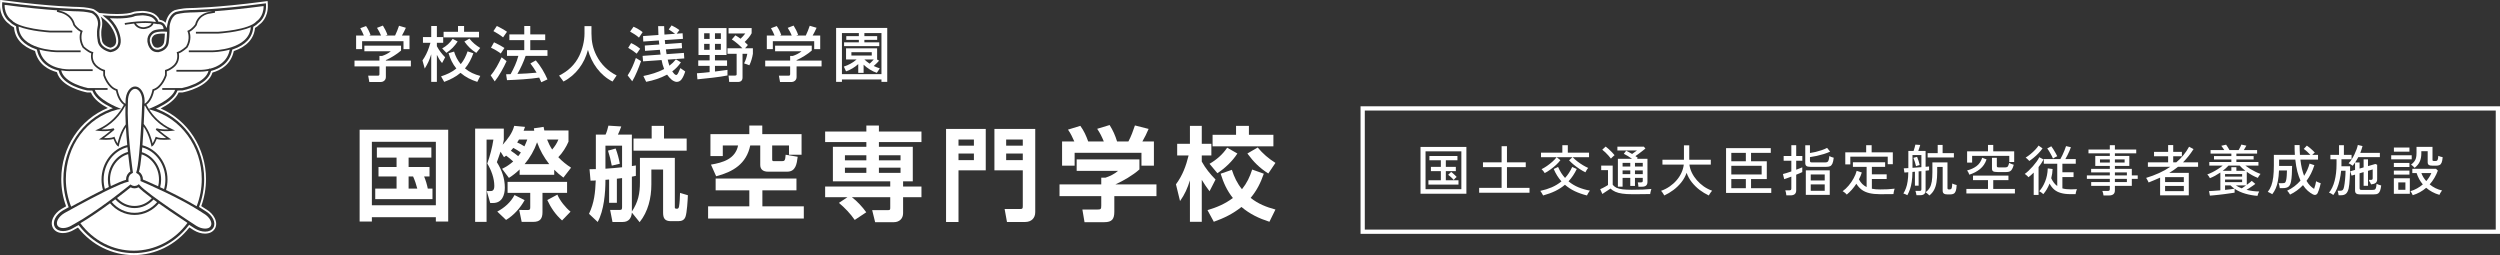<svg width="588" height="60" viewBox="0 0 588 60" fill="none" xmlns="http://www.w3.org/2000/svg">
<rect x="0" y="0" width="588" height="60" fill="#333333" stroke="none"/>
<rect x="320.5" y="25.5" width="267" height="29" stroke="white"/>
<path d="M334.105 45.572V34.561H344.895V45.572H334.105ZM335.288 44.493H343.712V35.588H335.288V44.493ZM335.964 43.414V42.4H338.889V40.255H336.549V39.254H338.889V37.694H336.198V36.693H342.789V37.694H340.059V39.254H342.412V40.255H340.059V42.4H343.036V43.414H335.964ZM341.918 42.322C341.84 42.218 341.719 42.088 341.554 41.932C341.389 41.767 341.22 41.611 341.047 41.464C340.874 41.308 340.726 41.191 340.605 41.113L341.32 40.437C341.433 40.515 341.576 40.632 341.749 40.788C341.922 40.944 342.091 41.1 342.256 41.256C342.421 41.403 342.538 41.525 342.607 41.62C342.52 41.681 342.399 41.789 342.243 41.945C342.096 42.101 341.987 42.227 341.918 42.322ZM347.898 45.325V44.194H353.176V39.306H348.795V38.175H353.176V34.379H354.437V38.175H358.857V39.306H354.437V44.194H359.741V45.325H347.898ZM363.316 40.71C363.255 40.589 363.147 40.428 362.991 40.229C362.835 40.03 362.696 39.882 362.575 39.787C362.974 39.596 363.398 39.345 363.849 39.033C364.3 38.721 364.729 38.383 365.136 38.019C365.543 37.655 365.873 37.304 366.124 36.966H362.445V35.9H367.463V34.158H368.75V35.9H373.742V36.966H369.894C370.197 37.295 370.561 37.625 370.986 37.954C371.411 38.283 371.848 38.582 372.299 38.851C372.75 39.12 373.166 39.336 373.547 39.501C373.486 39.562 373.408 39.657 373.313 39.787C373.226 39.917 373.144 40.051 373.066 40.19C372.988 40.329 372.932 40.441 372.897 40.528C372.455 40.32 371.991 40.056 371.506 39.735C371.021 39.414 370.561 39.076 370.128 38.721C369.695 38.357 369.335 38.019 369.049 37.707L369.855 36.966H366.124L367.008 37.668C366.757 38.015 366.423 38.383 366.007 38.773C365.591 39.154 365.145 39.518 364.668 39.865C364.2 40.212 363.749 40.493 363.316 40.71ZM362.939 45.975C362.904 45.897 362.844 45.784 362.757 45.637C362.679 45.498 362.592 45.355 362.497 45.208C362.41 45.069 362.337 44.965 362.276 44.896C363.247 44.688 364.148 44.406 364.98 44.051C365.812 43.687 366.57 43.223 367.255 42.66C366.518 41.845 365.912 40.875 365.435 39.748L366.462 39.267C366.687 39.778 366.934 40.251 367.203 40.684C367.48 41.109 367.779 41.499 368.1 41.854C368.429 41.499 368.733 41.109 369.01 40.684C369.296 40.251 369.552 39.778 369.777 39.267L370.856 39.748C370.319 40.866 369.673 41.832 368.919 42.647C369.638 43.245 370.423 43.717 371.272 44.064C372.121 44.411 373.014 44.666 373.95 44.831C373.881 44.909 373.798 45.022 373.703 45.169C373.608 45.325 373.517 45.477 373.43 45.624C373.352 45.771 373.296 45.888 373.261 45.975C372.221 45.715 371.268 45.381 370.401 44.974C369.543 44.567 368.767 44.06 368.074 43.453C367.415 44.016 366.661 44.506 365.812 44.922C364.971 45.329 364.014 45.68 362.939 45.975ZM385.351 43.921C385.334 43.774 385.316 43.596 385.299 43.388C385.282 43.171 385.251 43.007 385.208 42.894H385.962C386.135 42.894 386.248 42.864 386.3 42.803C386.352 42.742 386.378 42.63 386.378 42.465V41.841H384.545V43.726H383.44V41.841H381.633V43.908H380.528V37.343H383.843C383.548 37.126 383.228 36.914 382.881 36.706C382.543 36.498 382.222 36.32 381.919 36.173L382.478 35.445C382.677 35.54 382.898 35.657 383.141 35.796C383.384 35.926 383.626 36.065 383.869 36.212C384.06 36.073 384.263 35.926 384.48 35.77C384.697 35.614 384.874 35.488 385.013 35.393H380.411V34.496H386.638L387.002 34.938C386.803 35.103 386.569 35.289 386.3 35.497C386.031 35.705 385.754 35.917 385.468 36.134C385.182 36.342 384.909 36.537 384.649 36.719C384.753 36.788 384.853 36.858 384.948 36.927C385.043 36.996 385.13 37.061 385.208 37.122L385.026 37.343H387.483V42.777C387.483 43.176 387.375 43.466 387.158 43.648C386.941 43.83 386.603 43.921 386.144 43.921H385.351ZM383.817 45.676C382.924 45.676 382.162 45.628 381.529 45.533C380.905 45.446 380.372 45.303 379.93 45.104C379.488 44.913 379.107 44.662 378.786 44.35C378.63 44.463 378.431 44.597 378.188 44.753C377.954 44.909 377.716 45.065 377.473 45.221C377.239 45.377 377.04 45.511 376.875 45.624L376.368 44.493C376.515 44.432 376.706 44.346 376.94 44.233C377.174 44.112 377.408 43.986 377.642 43.856C377.876 43.726 378.062 43.613 378.201 43.518V40.008H376.602V38.955H379.306V43.427C379.523 43.73 379.813 43.973 380.177 44.155C380.55 44.328 381.031 44.454 381.62 44.532C382.218 44.601 382.95 44.636 383.817 44.636C384.866 44.636 385.763 44.619 386.508 44.584C387.262 44.549 387.895 44.502 388.406 44.441C388.38 44.502 388.345 44.614 388.302 44.779C388.259 44.935 388.22 45.095 388.185 45.26C388.15 45.425 388.129 45.555 388.12 45.65C387.903 45.65 387.622 45.65 387.275 45.65C386.937 45.659 386.569 45.663 386.17 45.663C385.771 45.672 385.368 45.676 384.961 45.676C384.554 45.676 384.172 45.676 383.817 45.676ZM378.89 37.304C378.743 37.087 378.548 36.849 378.305 36.589C378.071 36.32 377.824 36.065 377.564 35.822C377.304 35.571 377.066 35.367 376.849 35.211L377.655 34.47C377.863 34.617 378.101 34.817 378.37 35.068C378.639 35.311 378.899 35.562 379.15 35.822C379.401 36.082 379.601 36.307 379.748 36.498C379.696 36.541 379.609 36.615 379.488 36.719C379.367 36.823 379.25 36.931 379.137 37.044C379.024 37.157 378.942 37.243 378.89 37.304ZM384.545 40.957H386.378V40.073H384.545V40.957ZM381.633 40.957H383.44V40.073H381.633V40.957ZM384.545 39.176H386.378V38.305H384.545V39.176ZM381.633 39.176H383.44V38.305H381.633V39.176ZM391.435 45.975C391.392 45.88 391.322 45.758 391.227 45.611C391.14 45.464 391.045 45.321 390.941 45.182C390.837 45.043 390.75 44.944 390.681 44.883C391.4 44.632 392.068 44.294 392.683 43.869C393.307 43.444 393.853 42.959 394.321 42.413C394.798 41.867 395.179 41.282 395.465 40.658C395.76 40.025 395.946 39.38 396.024 38.721H391.006V37.564H396.063V34.184H397.311V37.564H402.381V38.721H397.35C397.428 39.362 397.619 39.995 397.922 40.619C398.225 41.243 398.615 41.828 399.092 42.374C399.569 42.92 400.11 43.41 400.717 43.843C401.332 44.268 401.991 44.606 402.693 44.857C402.624 44.935 402.533 45.043 402.42 45.182C402.316 45.329 402.216 45.472 402.121 45.611C402.026 45.758 401.956 45.88 401.913 45.975C401.159 45.62 400.435 45.182 399.742 44.662C399.057 44.133 398.446 43.531 397.909 42.855C397.38 42.179 396.973 41.442 396.687 40.645C396.401 41.46 395.989 42.205 395.452 42.881C394.915 43.557 394.299 44.155 393.606 44.675C392.913 45.195 392.189 45.628 391.435 45.975ZM405.969 45.377V34.847H416.486V35.952H411.845V37.928H415.55V42.114H411.845V44.272H416.603V45.377H405.969ZM407.204 41.035H414.341V38.994H407.204V41.035ZM407.204 44.272H410.623V42.114H407.204V44.272ZM407.204 37.928H410.623V35.952H407.204V37.928ZM424.728 45.832V40.06H430.357V45.832H424.728ZM420.152 45.949C420.143 45.793 420.113 45.589 420.061 45.338C420.009 45.087 419.957 44.896 419.905 44.766H420.828C421.001 44.766 421.127 44.736 421.205 44.675C421.283 44.614 421.322 44.502 421.322 44.337V41.542C420.949 41.681 420.607 41.806 420.295 41.919C419.983 42.032 419.766 42.105 419.645 42.14L419.346 40.931C419.563 40.879 419.844 40.801 420.191 40.697C420.546 40.584 420.923 40.459 421.322 40.32V37.798H419.515V36.693H421.322V34.158H422.466V36.693H423.909V37.798H422.466V39.917C422.778 39.796 423.06 39.687 423.311 39.592C423.562 39.497 423.757 39.419 423.896 39.358V40.476C423.775 40.537 423.584 40.623 423.324 40.736C423.073 40.849 422.787 40.966 422.466 41.087V44.779C422.466 45.559 422.015 45.949 421.114 45.949H420.152ZM425.807 39.241C425.356 39.241 425.04 39.172 424.858 39.033C424.685 38.886 424.598 38.647 424.598 38.318V34.171H425.703V35.991C426.119 35.93 426.565 35.844 427.042 35.731C427.527 35.61 428.004 35.471 428.472 35.315C428.949 35.15 429.369 34.973 429.733 34.782L430.448 35.666C430.015 35.865 429.521 36.052 428.966 36.225C428.42 36.39 427.861 36.537 427.289 36.667C426.726 36.788 426.197 36.884 425.703 36.953V37.837C425.703 37.958 425.733 38.049 425.794 38.11C425.855 38.171 425.98 38.201 426.171 38.201H429.252C429.486 38.201 429.668 38.166 429.798 38.097C429.928 38.019 430.028 37.872 430.097 37.655C430.166 37.438 430.218 37.122 430.253 36.706C430.374 36.775 430.539 36.849 430.747 36.927C430.964 36.996 431.146 37.053 431.293 37.096C431.224 37.711 431.12 38.175 430.981 38.487C430.842 38.79 430.656 38.994 430.422 39.098C430.188 39.193 429.889 39.241 429.525 39.241H425.807ZM425.885 44.87H429.174V43.375H425.885V44.87ZM425.885 42.452H429.174V41.035H425.885V42.452ZM434.361 45.767C434.3 45.689 434.209 45.594 434.088 45.481C433.967 45.377 433.841 45.273 433.711 45.169C433.59 45.074 433.481 45.009 433.386 44.974C433.88 44.619 434.348 44.181 434.79 43.661C435.241 43.132 435.631 42.565 435.96 41.958C436.298 41.351 436.541 40.758 436.688 40.177L437.897 40.567C437.819 40.836 437.724 41.104 437.611 41.373C437.498 41.642 437.368 41.91 437.221 42.179C437.446 42.604 437.706 42.968 438.001 43.271C438.304 43.566 438.647 43.808 439.028 43.999V39.241H435.804V38.162H443.383V39.241H440.263V41.009H443.747V42.101H440.263V44.389C440.549 44.45 440.852 44.493 441.173 44.519C441.502 44.545 441.845 44.558 442.2 44.558C442.755 44.558 443.344 44.545 443.968 44.519C444.592 44.484 445.142 44.437 445.619 44.376C445.593 44.437 445.558 44.554 445.515 44.727C445.472 44.892 445.433 45.061 445.398 45.234C445.372 45.416 445.355 45.555 445.346 45.65C444.904 45.659 444.397 45.663 443.825 45.663C443.253 45.672 442.711 45.676 442.2 45.676C441.195 45.676 440.341 45.589 439.639 45.416C438.937 45.243 438.343 44.974 437.858 44.61C437.381 44.246 436.965 43.782 436.61 43.219C435.96 44.216 435.21 45.065 434.361 45.767ZM434.01 38.669V35.835H438.924V34.145H440.211V35.835H445.19V38.617H443.994V36.849H435.193V38.669H434.01ZM448.609 45.91C448.522 45.858 448.375 45.784 448.167 45.689C447.959 45.602 447.794 45.542 447.673 45.507C447.916 45.117 448.119 44.697 448.284 44.246C448.457 43.787 448.587 43.254 448.674 42.647C448.769 42.04 448.821 41.33 448.83 40.515C448.657 40.524 448.492 40.537 448.336 40.554C448.18 40.563 448.041 40.571 447.92 40.58L447.764 39.592C447.885 39.583 448.037 39.575 448.219 39.566C448.41 39.557 448.618 39.549 448.843 39.54V35.497H450.078C450.156 35.28 450.234 35.029 450.312 34.743C450.39 34.448 450.451 34.206 450.494 34.015L451.638 34.093C451.586 34.266 451.517 34.492 451.43 34.769C451.343 35.038 451.261 35.28 451.183 35.497H452.899V39.228C453.072 39.211 453.228 39.198 453.367 39.189C453.506 39.172 453.623 39.159 453.718 39.15V40.047C453.623 40.064 453.506 40.082 453.367 40.099C453.228 40.116 453.072 40.134 452.899 40.151V44.779C452.899 45.533 452.479 45.91 451.638 45.91H450.754C450.737 45.771 450.702 45.594 450.65 45.377C450.598 45.169 450.55 45.009 450.507 44.896H451.456C451.629 44.896 451.746 44.87 451.807 44.818C451.876 44.757 451.911 44.649 451.911 44.493V40.255C451.807 40.264 451.699 40.272 451.586 40.281C451.482 40.29 451.374 40.298 451.261 40.307V43.674H450.39V40.385L449.805 40.437C449.796 41.347 449.74 42.131 449.636 42.79C449.541 43.44 449.406 44.012 449.233 44.506C449.06 45 448.852 45.468 448.609 45.91ZM453.783 45.975C453.722 45.906 453.636 45.819 453.523 45.715C453.41 45.62 453.298 45.524 453.185 45.429C453.072 45.334 452.977 45.269 452.899 45.234C453.306 44.922 453.627 44.571 453.861 44.181C454.095 43.782 454.26 43.288 454.355 42.699C454.45 42.11 454.498 41.373 454.498 40.489V38.201H458.047V44.272C458.047 44.463 458.173 44.558 458.424 44.558C458.632 44.558 458.784 44.528 458.879 44.467C458.974 44.406 459.039 44.281 459.074 44.09C459.117 43.891 459.148 43.583 459.165 43.167C459.286 43.228 459.451 43.293 459.659 43.362C459.876 43.431 460.058 43.483 460.205 43.518C460.179 44.133 460.11 44.601 459.997 44.922C459.884 45.234 459.72 45.446 459.503 45.559C459.295 45.672 459.018 45.728 458.671 45.728H458.047C457.657 45.728 457.371 45.659 457.189 45.52C457.007 45.39 456.916 45.165 456.916 44.844V39.267H455.629V40.489C455.629 41.399 455.573 42.196 455.46 42.881C455.356 43.557 455.17 44.146 454.901 44.649C454.641 45.152 454.268 45.594 453.783 45.975ZM453.38 37.031V36.017H455.746V34.093H456.903V36.017H459.555V37.031H453.38ZM449.818 39.475C450.156 39.449 450.503 39.423 450.858 39.397C451.222 39.371 451.573 39.345 451.911 39.319V36.472H449.818V39.475ZM450.65 39.085C450.581 38.782 450.49 38.448 450.377 38.084C450.264 37.711 450.147 37.391 450.026 37.122L450.897 36.888C451.018 37.174 451.135 37.49 451.248 37.837C451.361 38.184 451.452 38.509 451.521 38.812C451.46 38.821 451.369 38.847 451.248 38.89C451.127 38.925 451.01 38.959 450.897 38.994C450.784 39.029 450.702 39.059 450.65 39.085ZM462.493 45.507V44.441H467.576V42.361H464.053V41.295H472.386V42.361H468.811V44.441H473.907V45.507H462.493ZM462.662 38.24V35.588H467.576V34.093H468.811V35.588H473.738V38.11H472.581V36.667H463.845V38.24H462.662ZM469.838 40.463C469.335 40.463 468.989 40.407 468.798 40.294C468.607 40.173 468.512 39.96 468.512 39.657V37.122H469.656V39.02C469.656 39.159 469.691 39.254 469.76 39.306C469.829 39.349 469.968 39.371 470.176 39.371H471.658C471.935 39.371 472.13 39.293 472.243 39.137C472.356 38.981 472.46 38.704 472.555 38.305C472.633 38.357 472.741 38.413 472.88 38.474C473.019 38.535 473.157 38.591 473.296 38.643C473.443 38.695 473.556 38.73 473.634 38.747C473.521 39.18 473.391 39.523 473.244 39.774C473.105 40.025 472.932 40.203 472.724 40.307C472.516 40.411 472.247 40.463 471.918 40.463H469.838ZM463.182 41.087C463.121 40.914 463.052 40.745 462.974 40.58C462.896 40.415 462.792 40.251 462.662 40.086C463.537 39.861 464.283 39.518 464.898 39.059C465.513 38.591 465.951 37.937 466.211 37.096L467.238 37.499C466.926 38.418 466.419 39.167 465.717 39.748C465.015 40.32 464.17 40.766 463.182 41.087ZM480.589 45.663C480.485 45.55 480.329 45.42 480.121 45.273C479.922 45.134 479.757 45.035 479.627 44.974C480.173 44.385 480.632 43.631 481.005 42.712C481.386 41.785 481.594 40.749 481.629 39.605L482.773 39.748C482.756 40.121 482.721 40.489 482.669 40.853C482.617 41.208 482.543 41.564 482.448 41.919C482.821 42.734 483.293 43.345 483.865 43.752V38.513H480.706V37.408H484.606C484.771 37.131 484.935 36.81 485.1 36.446C485.273 36.073 485.434 35.705 485.581 35.341C485.728 34.968 485.845 34.643 485.932 34.366L487.076 34.626C486.998 34.869 486.885 35.159 486.738 35.497C486.599 35.826 486.443 36.16 486.27 36.498C486.105 36.827 485.941 37.131 485.776 37.408H488.22V38.513H485.074V40.515H487.7V41.646H485.074V44.311C485.351 44.389 485.646 44.445 485.958 44.48C486.279 44.515 486.621 44.532 486.985 44.532C487.262 44.532 487.518 44.528 487.752 44.519C487.995 44.51 488.242 44.497 488.493 44.48C488.467 44.541 488.428 44.649 488.376 44.805C488.333 44.961 488.289 45.117 488.246 45.273C488.211 45.438 488.19 45.568 488.181 45.663H486.985C486.101 45.663 485.347 45.572 484.723 45.39C484.099 45.217 483.575 44.948 483.15 44.584C482.725 44.22 482.361 43.752 482.058 43.18C481.876 43.631 481.664 44.068 481.421 44.493C481.178 44.909 480.901 45.299 480.589 45.663ZM478.327 45.845V40.593C477.928 40.992 477.517 41.356 477.092 41.685C477.049 41.616 476.971 41.529 476.858 41.425C476.754 41.321 476.641 41.221 476.52 41.126C476.407 41.022 476.308 40.948 476.221 40.905C476.498 40.714 476.802 40.463 477.131 40.151C477.46 39.83 477.79 39.488 478.119 39.124C478.448 38.751 478.747 38.379 479.016 38.006C479.285 37.633 479.493 37.291 479.64 36.979L480.654 37.512C480.489 37.815 480.307 38.119 480.108 38.422C479.909 38.717 479.696 39.007 479.471 39.293V45.845H478.327ZM477.287 37.863C477.235 37.794 477.157 37.707 477.053 37.603C476.949 37.49 476.836 37.386 476.715 37.291C476.602 37.187 476.507 37.113 476.429 37.07C476.81 36.836 477.196 36.559 477.586 36.238C477.976 35.917 478.336 35.584 478.665 35.237C479.003 34.882 479.272 34.548 479.471 34.236L480.407 34.899C480.138 35.28 479.822 35.662 479.458 36.043C479.103 36.416 478.734 36.758 478.353 37.07C477.972 37.382 477.616 37.646 477.287 37.863ZM482.864 37.291C482.708 36.918 482.504 36.515 482.253 36.082C482.01 35.64 481.763 35.25 481.512 34.912L482.461 34.405C482.6 34.587 482.756 34.812 482.929 35.081C483.102 35.35 483.271 35.631 483.436 35.926C483.601 36.212 483.744 36.485 483.865 36.745C483.778 36.78 483.666 36.832 483.527 36.901C483.397 36.962 483.271 37.031 483.15 37.109C483.029 37.178 482.933 37.239 482.864 37.291ZM494.746 45.975C494.729 45.81 494.694 45.624 494.642 45.416C494.59 45.217 494.534 45.048 494.473 44.909H495.721C495.903 44.909 496.033 44.879 496.111 44.818C496.189 44.757 496.228 44.64 496.228 44.467V43.713H491.847V42.829H496.228V42.075H490.833V41.256H496.228V40.541H491.834V39.722H496.228V39.033H492.809V36.68H496.228V36.056H491.21V35.172H496.228V34.158H497.424V35.172H502.442V36.056H497.424V36.68H500.817V39.033H497.424V39.722H501.402V41.256H502.793V42.075H501.402V43.713H497.424V44.753C497.424 45.178 497.307 45.485 497.073 45.676C496.839 45.875 496.479 45.975 495.994 45.975H494.746ZM497.424 42.829H500.245V42.075H497.424V42.829ZM497.424 41.256H500.245V40.541H497.424V41.256ZM493.914 38.227H496.228V37.486H493.914V38.227ZM497.424 38.227H499.712V37.486H497.424V38.227ZM508.058 45.936V41.776C507.633 41.967 507.196 42.157 506.745 42.348C506.294 42.539 505.831 42.729 505.354 42.92C505.328 42.833 505.276 42.721 505.198 42.582C505.129 42.435 505.051 42.292 504.964 42.153C504.886 42.006 504.821 41.902 504.769 41.841C505.835 41.52 506.845 41.143 507.798 40.71C508.76 40.277 509.648 39.783 510.463 39.228H505.185V38.188H509.943V36.758H506.628V35.718H509.943V34.119H511.139V35.718H513.18V36.758H511.139V38.188H511.854C513.119 37.131 514.125 35.904 514.87 34.509L515.923 35.068C515.533 35.675 515.13 36.238 514.714 36.758C514.298 37.278 513.873 37.755 513.44 38.188H516.989V39.228H512.27C511.637 39.748 510.953 40.225 510.216 40.658H514.805V45.936H508.058ZM509.228 44.948H513.635V43.739H509.228V44.948ZM509.228 42.829H513.635V41.659H509.228V42.829ZM530.964 46.066C530.019 45.997 529.07 45.828 528.117 45.559C527.172 45.29 526.327 44.905 525.582 44.402V45.312C525.339 45.355 525.019 45.403 524.62 45.455C524.221 45.516 523.788 45.576 523.32 45.637C522.861 45.698 522.397 45.754 521.929 45.806C521.47 45.858 521.049 45.901 520.668 45.936C520.287 45.971 519.988 45.997 519.771 46.014L519.563 44.948C519.84 44.931 520.222 44.909 520.707 44.883C521.192 44.848 521.699 44.809 522.228 44.766V40.58C521.829 40.849 521.418 41.1 520.993 41.334C520.577 41.559 520.17 41.75 519.771 41.906C519.719 41.785 519.628 41.629 519.498 41.438C519.368 41.247 519.255 41.109 519.16 41.022C519.533 40.892 519.936 40.719 520.369 40.502C520.811 40.277 521.24 40.03 521.656 39.761C522.081 39.492 522.453 39.224 522.774 38.955H519.628V38.11H524.815V37.499H520.733V36.706H524.815V36.121H519.927V35.289H523.151C523.038 35.116 522.917 34.938 522.787 34.756C522.666 34.574 522.553 34.418 522.449 34.288L523.58 34.028C523.719 34.219 523.857 34.427 523.996 34.652C524.135 34.877 524.26 35.09 524.373 35.289H526.531C526.644 35.098 526.765 34.873 526.895 34.613C527.025 34.344 527.116 34.141 527.168 34.002L528.351 34.262C528.178 34.6 527.978 34.942 527.753 35.289H530.873V36.121H525.998V36.706H530.054V37.499H525.998V38.11H531.185V38.955H528.117C528.446 39.206 528.819 39.462 529.235 39.722C529.651 39.973 530.071 40.203 530.496 40.411C530.921 40.619 531.315 40.784 531.679 40.905C531.618 40.966 531.545 41.057 531.458 41.178C531.371 41.299 531.289 41.421 531.211 41.542C531.133 41.663 531.077 41.763 531.042 41.841C530.149 41.494 529.283 41.018 528.442 40.411V43.479C528.676 43.306 528.897 43.137 529.105 42.972C529.322 42.807 529.491 42.664 529.612 42.543L530.457 43.258C530.31 43.371 530.119 43.509 529.885 43.674C529.651 43.839 529.4 44.008 529.131 44.181C528.871 44.346 528.624 44.502 528.39 44.649C529.335 44.892 530.327 45.022 531.367 45.039C531.289 45.152 531.207 45.316 531.12 45.533C531.042 45.758 530.99 45.936 530.964 46.066ZM522.787 40.177H524.815V39.332H525.998V40.177H528.117C527.866 39.978 527.623 39.778 527.389 39.579C527.164 39.371 526.96 39.163 526.778 38.955H524.139C523.957 39.163 523.749 39.371 523.515 39.579C523.29 39.778 523.047 39.978 522.787 40.177ZM523.333 42.842H527.35V42.231H523.333V42.842ZM523.333 41.529H527.35V40.944H523.333V41.529ZM523.333 44.662C523.792 44.619 524.221 44.571 524.62 44.519C525.019 44.467 525.331 44.419 525.556 44.376C525.227 44.159 524.915 43.904 524.62 43.609H523.333V44.662ZM527.259 44.298C527.545 44.116 527.883 43.886 528.273 43.609H525.881C526.089 43.748 526.306 43.873 526.531 43.986C526.765 44.099 527.008 44.203 527.259 44.298ZM538.621 45.767C538.56 45.646 538.456 45.485 538.309 45.286C538.17 45.087 538.049 44.939 537.945 44.844C538.56 44.558 539.128 44.216 539.648 43.817C540.177 43.41 540.653 42.963 541.078 42.478C540.801 41.863 540.554 41.152 540.337 40.346C540.129 39.531 539.969 38.595 539.856 37.538H536.047V39.02H539.102C539.102 39.705 539.08 40.381 539.037 41.048C539.002 41.707 538.937 42.266 538.842 42.725C538.729 43.306 538.526 43.704 538.231 43.921C537.945 44.138 537.52 44.246 536.957 44.246H536.203C536.186 44.09 536.151 43.891 536.099 43.648C536.047 43.405 535.995 43.219 535.943 43.089H536.775C537.13 43.089 537.36 43.037 537.464 42.933C537.568 42.82 537.65 42.617 537.711 42.322C537.772 42.053 537.815 41.715 537.841 41.308C537.876 40.901 537.893 40.493 537.893 40.086H536.021C535.986 41.022 535.904 41.832 535.774 42.517C535.653 43.193 535.479 43.787 535.254 44.298C535.037 44.801 534.764 45.26 534.435 45.676C534.366 45.624 534.253 45.559 534.097 45.481C533.95 45.403 533.807 45.329 533.668 45.26C533.529 45.191 533.434 45.147 533.382 45.13C533.729 44.697 534.006 44.203 534.214 43.648C534.422 43.085 534.574 42.417 534.669 41.646C534.764 40.875 534.812 39.947 534.812 38.864V36.42H539.752C539.735 36.065 539.717 35.696 539.7 35.315C539.691 34.925 539.687 34.526 539.687 34.119H540.87C540.87 34.934 540.896 35.701 540.948 36.42H543.405C543.171 36.16 542.911 35.904 542.625 35.653C542.339 35.393 542.079 35.185 541.845 35.029L542.573 34.249C542.772 34.379 542.993 34.544 543.236 34.743C543.479 34.942 543.708 35.146 543.925 35.354C544.15 35.553 544.324 35.727 544.445 35.874C544.384 35.917 544.293 35.995 544.172 36.108C544.051 36.212 543.938 36.316 543.834 36.42H545.199V37.538H541.052C541.139 38.309 541.256 39.011 541.403 39.644C541.559 40.277 541.732 40.849 541.923 41.36C542.209 40.918 542.46 40.454 542.677 39.969C542.894 39.484 543.071 38.985 543.21 38.474L544.341 38.851C543.908 40.238 543.292 41.468 542.495 42.543C542.755 42.985 543.037 43.362 543.34 43.674C543.643 43.977 543.955 44.229 544.276 44.428C544.38 44.151 544.475 43.843 544.562 43.505C544.657 43.158 544.722 42.864 544.757 42.621C544.818 42.664 544.917 42.721 545.056 42.79C545.195 42.851 545.338 42.911 545.485 42.972C545.641 43.024 545.758 43.063 545.836 43.089C545.784 43.349 545.715 43.626 545.628 43.921C545.55 44.216 545.463 44.497 545.368 44.766C545.281 45.035 545.19 45.26 545.095 45.442C544.982 45.65 544.826 45.78 544.627 45.832C544.436 45.884 544.224 45.845 543.99 45.715C543.591 45.507 543.193 45.23 542.794 44.883C542.395 44.528 542.018 44.081 541.663 43.544C540.779 44.48 539.765 45.221 538.621 45.767ZM555.105 45.728C554.68 45.728 554.373 45.654 554.182 45.507C554 45.368 553.909 45.13 553.909 44.792V41.074L553.09 41.308L552.765 40.294L553.909 39.956V38.227C553.727 38.504 553.541 38.756 553.35 38.981C553.237 38.886 553.077 38.777 552.869 38.656C552.67 38.535 552.509 38.448 552.388 38.396C552.639 38.153 552.882 37.85 553.116 37.486C553.35 37.113 553.567 36.723 553.766 36.316C553.965 35.9 554.134 35.497 554.273 35.107C554.412 34.717 554.507 34.379 554.559 34.093L555.664 34.353C555.595 34.622 555.517 34.89 555.43 35.159C555.343 35.428 555.248 35.692 555.144 35.952H559.746V36.953H554.676C554.563 37.17 554.442 37.386 554.312 37.603C554.191 37.811 554.061 38.015 553.922 38.214H554.975V39.644L555.924 39.371V37.473H556.951V39.072L558.693 38.565L559.109 38.747V42.179C559.109 42.543 558.996 42.82 558.771 43.011C558.554 43.193 558.19 43.314 557.679 43.375C557.618 43.202 557.54 43.037 557.445 42.881C557.35 42.716 557.267 42.604 557.198 42.543C557.189 42.517 557.194 42.474 557.211 42.413C557.211 42.361 557.211 42.326 557.211 42.309H557.627C557.783 42.309 557.891 42.279 557.952 42.218C558.021 42.157 558.056 42.058 558.056 41.919V39.852L556.951 40.177V43.7H555.924V40.476L554.975 40.762V44.285C554.975 44.415 555.01 44.515 555.079 44.584C555.148 44.645 555.278 44.675 555.469 44.675H557.887C558.13 44.675 558.32 44.658 558.459 44.623C558.606 44.58 558.719 44.458 558.797 44.259C558.875 44.051 558.931 43.709 558.966 43.232C559.087 43.301 559.261 43.375 559.486 43.453C559.72 43.522 559.911 43.579 560.058 43.622C559.997 44.125 559.915 44.519 559.811 44.805C559.707 45.091 559.577 45.299 559.421 45.429C559.274 45.559 559.096 45.641 558.888 45.676C558.68 45.711 558.442 45.728 558.173 45.728H555.105ZM550.048 45.923C550.031 45.776 549.996 45.589 549.944 45.364C549.901 45.139 549.857 44.97 549.814 44.857H550.503C550.728 44.857 550.902 44.796 551.023 44.675C551.144 44.554 551.244 44.311 551.322 43.947C551.365 43.748 551.409 43.488 551.452 43.167C551.495 42.846 551.534 42.504 551.569 42.14C551.604 41.767 551.63 41.408 551.647 41.061C551.664 40.714 551.673 40.415 551.673 40.164H550.633C550.564 40.892 550.447 41.616 550.282 42.335C550.126 43.046 549.922 43.709 549.671 44.324C549.42 44.931 549.125 45.446 548.787 45.871C548.718 45.802 548.618 45.728 548.488 45.65C548.358 45.572 548.228 45.498 548.098 45.429C547.968 45.368 547.86 45.329 547.773 45.312C548.362 44.619 548.804 43.696 549.099 42.543C549.402 41.39 549.554 40.069 549.554 38.578V37.46H548.111V36.42H550.139V34.145H551.283V36.42H553.09V37.46H550.711V38.578C550.711 38.665 550.711 38.751 550.711 38.838C550.711 38.925 550.707 39.016 550.698 39.111H552.752C552.752 39.527 552.743 39.982 552.726 40.476C552.717 40.97 552.696 41.464 552.661 41.958C552.635 42.452 552.6 42.907 552.557 43.323C552.514 43.739 552.462 44.077 552.401 44.337C552.262 44.9 552.059 45.303 551.79 45.546C551.521 45.797 551.131 45.923 550.62 45.923H550.048ZM567.481 45.91C567.438 45.789 567.355 45.624 567.234 45.416C567.121 45.208 567.017 45.061 566.922 44.974C567.485 44.809 568.01 44.588 568.495 44.311C568.989 44.034 569.44 43.722 569.847 43.375C569.509 42.976 569.219 42.552 568.976 42.101C568.733 41.65 568.538 41.187 568.391 40.71H567.377V39.696H572.941L573.383 40.125C572.932 41.356 572.291 42.439 571.459 43.375C571.875 43.713 572.33 44.008 572.824 44.259C573.327 44.502 573.847 44.684 574.384 44.805C574.323 44.874 574.245 44.974 574.15 45.104C574.063 45.243 573.981 45.377 573.903 45.507C573.834 45.646 573.786 45.754 573.76 45.832C573.145 45.659 572.577 45.429 572.057 45.143C571.537 44.866 571.065 44.541 570.64 44.168C570.189 44.558 569.7 44.9 569.171 45.195C568.642 45.49 568.079 45.728 567.481 45.91ZM567.923 39.475C567.819 39.345 567.685 39.211 567.52 39.072C567.364 38.925 567.212 38.812 567.065 38.734C567.386 38.483 567.637 38.24 567.819 38.006C568.01 37.772 568.148 37.499 568.235 37.187C568.322 36.875 568.365 36.476 568.365 35.991V34.548H572.122V37.577C572.122 37.681 572.144 37.755 572.187 37.798C572.239 37.841 572.339 37.863 572.486 37.863H572.863C572.993 37.863 573.097 37.837 573.175 37.785C573.262 37.724 573.331 37.607 573.383 37.434C573.435 37.261 573.47 37.001 573.487 36.654C573.608 36.715 573.769 36.775 573.968 36.836C574.176 36.888 574.358 36.931 574.514 36.966C574.471 37.521 574.393 37.941 574.28 38.227C574.167 38.513 574.003 38.708 573.786 38.812C573.578 38.916 573.309 38.968 572.98 38.968H572.187C571.736 38.968 571.424 38.907 571.251 38.786C571.078 38.665 570.991 38.452 570.991 38.149V35.562H569.496V36.069C569.496 36.823 569.375 37.469 569.132 38.006C568.898 38.535 568.495 39.024 567.923 39.475ZM563.035 45.585V41.932H566.792V45.585H563.035ZM562.411 37.473V36.524H567.234V37.473H562.411ZM563.048 35.679V34.704H566.701V35.679H563.048ZM563.035 39.28V38.318H566.701V39.28H563.035ZM563.035 41.074V40.125H566.701V41.074H563.035ZM564.075 44.636H565.752V42.894H564.075V44.636ZM570.653 42.595C571.19 41.98 571.589 41.351 571.849 40.71H569.509C569.63 41.048 569.786 41.377 569.977 41.698C570.176 42.01 570.402 42.309 570.653 42.595Z" fill="white"/>
<path d="M279.56 36.56H276.872V33.824H279.872V29.6H282.656V33.824H284.912V36.56H282.656V38C283.52 39.584 284.648 40.952 285.896 42.224L284.48 44.984C283.832 44.12 283.208 43.232 282.656 42.296V52.16H279.872V42.416C279.32 44.216 278.648 45.752 277.544 47.288L276.584 43.352C278.144 41.24 278.936 39.08 279.56 36.56ZM290.72 29.6H293.744V31.712H299.504V34.424H285.2V31.712H290.72V29.6ZM299.984 38.312L298.304 40.808C296.216 39.464 294.848 38.096 293.384 36.104L295.808 34.688C297.056 36.176 298.352 37.28 299.984 38.312ZM291.032 36.104C289.88 37.904 288.104 39.584 286.328 40.736L284.48 38.528C286.136 37.568 287.576 36.32 288.632 34.736L291.032 36.104ZM294.152 46.544C295.904 47.936 297.824 48.704 299.984 49.28L298.568 52.16C296.12 51.368 293.984 50.36 291.992 48.68C289.976 50.288 287.912 51.296 285.488 52.16L284 49.424C286.184 48.776 288.128 47.96 289.976 46.568C288.56 44.792 287.768 42.992 287.096 40.856L289.736 39.944C290.288 41.648 290.984 43.112 292.112 44.504C293.264 43.064 293.96 41.624 294.512 39.872L297.248 40.856C296.504 42.992 295.616 44.792 294.152 46.544Z" fill="white"/>
<path d="M252.68 33.272C252.176 32.168 251.888 31.496 251.192 30.488L254.096 29.6C254.936 30.752 255.464 31.928 255.944 33.272H259.616C259.16 32.168 258.728 31.28 258.056 30.296L260.984 29.408C261.8 30.728 262.28 31.808 262.736 33.272H265.4C266.048 32.072 266.504 30.776 266.936 29.504L270.152 30.32C269.672 31.424 269.288 32.24 268.688 33.272H271.4V38.96H268.472V35.936H252.752V38.96H249.8V33.272H252.68ZM267.992 37.496V39.848C266.48 41.216 264.176 42.536 262.328 43.376H272V46.136H262.088V49.784C262.088 51.512 261.56 52.256 259.736 52.256H255.08L254.576 49.28H258.08C258.92 49.28 259.016 49.184 259.016 48.344V46.136H249.2V43.376H259.016V41.792H260C261.032 41.456 262.16 40.904 262.976 40.184H253.232V37.496H267.992Z" fill="white"/>
<path d="M240.56 40.064H233.888V30.32H243.488V49.904C243.488 51.32 242.552 52.208 241.136 52.208H236.84L236.288 49.16H239.912C240.464 49.16 240.56 49.088 240.56 48.464V40.064ZM222.512 30.32H231.848V40.064H225.44V52.208H222.512V30.32ZM236.648 32.816V34.256H240.56V32.816H236.648ZM225.44 32.816V34.256H229.064V32.816H225.44ZM236.648 36.104V37.664H240.56V36.104H236.648ZM225.44 36.104V37.664H229.064V36.104H225.44Z" fill="white"/>
<path d="M199.328 46.376H194.072V43.88H209.384V42.656H195.896V34.52H203.768V33.416H194.072V30.944H203.768V29.528H206.72V30.944H216.728V33.416H206.72V34.52H214.688V42.656H212.408V43.88H216.728V46.376H212.408V50.144C212.408 51.44 211.496 52.256 210.248 52.256H205.832L205.136 49.424H208.904C209.384 49.424 209.384 49.232 209.384 48.8V46.376H200.36C201.56 47.288 202.88 48.704 203.744 49.928L201.032 51.728C200.048 50.288 198.68 48.848 197.312 47.72L199.328 46.376ZM203.768 36.512H198.728V37.712H203.768V36.512ZM211.808 36.512H206.72V37.712H211.808V36.512ZM203.768 39.44H198.728V40.664H203.768V39.44ZM211.808 39.44H206.72V40.664H211.808V39.44Z" fill="white"/>
<path d="M176.24 29.528H179.288V31.544H188.528V36.392H185.576V34.208H181.616V37.352C181.616 37.736 181.616 37.904 182 37.904H183.896C184.544 37.904 184.688 37.784 184.784 36.392L187.616 36.872C187.4 38.6 187.136 40.376 185.144 40.376H180.632C179.576 40.376 178.808 39.92 178.808 38.792V34.208H176.456C175.568 38.528 172.424 40.424 168.44 41.456L167.216 38.72C170.024 38.24 172.952 37.4 173.6 34.208H170V36.704H167.096V31.544H176.24V29.528ZM187.328 41.984V44.768H179.312V48.536H189.056V51.392H166.544V48.536H176.24V44.768H168.32V41.984H187.328Z" fill="white"/>
<path d="M148.616 49.76C150.104 47.48 150.512 45.536 150.512 42.848V37.136H158.72V48.8C158.72 48.92 158.768 49.088 159.104 49.088H159.296C159.56 49.088 159.656 48.8 159.704 48.584C159.872 47.72 159.92 46.28 159.944 45.368L161.792 45.92C161.744 47.048 161.576 50.072 161.216 51.008C160.928 51.776 160.328 52.016 159.536 52.016H157.784C156.344 52.016 155.96 51.32 155.96 50V39.872H153.2V43.4C153.2 46.544 152.432 49.784 150.44 52.256L148.616 50C148.52 51.296 147.872 52.208 146.48 52.208H144.056L143.504 49.376H145.616C146.096 49.376 146.312 49.376 146.312 48.752V41.888C145.904 41.936 145.496 41.984 145.088 42.032V47.696H143.264V42.224C142.976 42.248 142.688 42.272 142.4 42.296C142.4 45.368 142.064 49.472 140.576 52.208L138.536 50.288C139.784 47.672 140 45.272 140.12 42.44C139.784 42.488 139.328 42.488 138.896 42.488L138.656 39.8C139.16 39.8 139.64 39.8 140.144 39.776V31.664H142.424C142.688 31.136 142.976 30.152 143.096 29.552L146.12 29.744C145.856 30.512 145.664 30.944 145.328 31.664H148.616V39.056C148.928 39.008 149.24 38.96 149.552 38.912V41.36C149.24 41.432 148.904 41.504 148.616 41.552V49.76ZM153.272 29.6H156.176V32.576H161.504V35.432H149V32.576H153.272V29.6ZM146.312 39.344V34.256H142.4V39.68C143.696 39.584 145.016 39.488 146.312 39.344ZM144.8 34.928C145.232 36.056 145.568 37.328 145.784 38.504L143.888 38.96C143.624 37.52 143.432 36.824 143 35.432L144.8 34.928Z" fill="white"/>
<path d="M120.704 37.976C120.176 37.496 119.624 37.016 119.048 36.608C118.856 36.752 118.76 36.824 118.544 36.968L117.728 35.672C117.44 36.488 117.176 37.328 116.864 38.144C118.016 39.968 118.736 41.936 118.736 44.12C118.736 45.92 118.064 47.744 115.976 47.744H115.304L114.488 44.936H115.328C115.688 44.936 116.264 44.912 116.264 43.736C116.264 41.912 115.544 39.992 114.608 38.456C115.256 36.656 115.76 34.736 116.048 32.84H114.44V52.184H111.752V30.248H118.496V32.888C118.424 33.32 118.352 33.608 118.232 34.04C119.408 32.696 120.488 31.352 120.944 29.6L123.488 29.84C123.392 30.152 123.272 30.44 123.152 30.752H125.648C125.624 30.56 125.6 30.368 125.576 30.176L127.856 29.84C127.904 30.128 127.952 30.392 128.024 30.68H133.712V33.32C133.184 34.568 132.272 36.008 131.312 36.968C132.248 37.952 133.184 38.696 134.312 39.44L132.512 41.768C131.696 41.168 131.048 40.616 130.352 39.92V41.12H122.216V39.848C121.4 40.64 120.656 41.24 119.696 41.84L118.088 39.704C119.096 39.224 119.888 38.696 120.704 37.976ZM123.344 34.424C123.608 33.896 123.8 33.368 124.016 32.816H122.072C121.928 33.056 121.784 33.272 121.64 33.512C122.336 33.8 122.72 34.04 123.344 34.424ZM128.672 32.816C129.008 33.68 129.368 34.4 129.872 35.168C130.496 34.424 130.976 33.728 131.336 32.816H128.672ZM126.32 33.464C125.672 35.336 124.664 37.088 123.392 38.6H129.176C127.952 37.04 126.992 35.336 126.32 33.464ZM121.88 36.728C122.12 36.44 122.312 36.176 122.504 35.864C121.952 35.456 121.328 35.12 120.728 34.784C120.536 35.024 120.344 35.24 120.152 35.456C120.8 35.888 121.304 36.248 121.88 36.728ZM133.376 45.368H127.592V49.904C127.592 51.44 127.016 52.184 125.432 52.184H122.696L122.12 49.376L124.136 49.4C124.64 49.4 124.712 49.208 124.712 48.752V45.368H119.384V42.776H133.376V45.368ZM132.2 51.848C130.664 50.48 129.584 48.896 128.72 47.048L131.096 45.776C131.672 47.168 133.016 48.848 134.192 49.784L132.2 51.848ZM119.024 51.728L116.96 49.76C118.64 48.872 120.104 47.6 121.016 45.872L123.392 47.072C122.384 48.896 120.848 50.648 119.024 51.728Z" fill="white"/>
<path d="M84.584 30.512H105.416V52.112H102.512V51.08H87.464V52.112H84.584V30.512ZM102.512 33.344H87.464V48.272H102.512V33.344ZM100.616 44.36H101.72V46.832H88.256V44.36H93.272V41.504H89.024V39.272H93.272V37.064H88.64V34.688H101.456V37.064H96.104V39.272H101.024V41.504H99.752C100.136 42.44 100.424 43.376 100.616 44.36ZM98.144 44.36C97.928 43.472 97.544 42.344 97.16 41.504H96.104V44.36H98.144Z" fill="white"/>
<path d="M208.678 6.576V19.26H207.32V18.686H198.024V19.26H196.652V6.576H208.678ZM203.302 7.78V8.494H206.312V9.376H203.302V9.95H206.802V10.846H198.528V9.95H202V9.376H199.046V8.494H202V7.78H198.024V17.44H207.32V7.78H203.302ZM205.5 15.522C205.99 15.746 206.41 15.914 206.928 16.082L206.228 17.132C205.108 16.768 203.974 16.026 203.12 15.214V17.132H201.86V15.074C201.034 15.83 200.04 16.418 198.99 16.782L198.472 15.662C199.592 15.298 200.586 14.752 201.482 13.982H198.99V11.364H206.298V13.982H206.27L206.76 14.276C206.382 14.724 205.934 15.13 205.5 15.522ZM205.038 12.274H200.25V13.058H205.038V12.274ZM204.534 14.976C204.87 14.668 205.206 14.332 205.514 13.982H203.302C203.694 14.346 204.086 14.682 204.534 14.976Z" fill="white"/>
<path d="M182.176 8.354C181.938 7.752 181.644 7.178 181.336 6.632L182.694 6.128C183.114 6.73 183.52 7.528 183.744 8.228L183.422 8.354H186.222C185.942 7.696 185.662 7.15 185.27 6.548L186.656 6.016C187.02 6.576 187.524 7.556 187.72 8.2L187.258 8.354H189.526C189.904 7.612 190.17 6.842 190.45 6.058L192.06 6.534C191.752 7.234 191.514 7.696 191.136 8.354H192.914V11.56H191.5V9.684H181.77V11.56H180.356V8.354H182.176ZM190.926 10.734V11.896C190.072 12.666 188.42 13.702 187.356 14.136V14.248H193.236V15.62H187.356V18.126C187.356 18.966 186.6 19.288 186.208 19.288H183.464L183.198 17.804H185.452C185.83 17.804 185.844 17.622 185.844 17.356V15.62H179.978V14.248H185.844V13.156H186.46C187.132 12.946 188 12.526 188.532 12.05H182.302V10.734H190.926Z" fill="white"/>
<path d="M166.902 16.964V15.494H164.228V14.206H166.902V12.932H164.284V6.604H170.878V12.932H168.162V14.206H171.004V15.494H168.162V16.824C169.142 16.698 170.122 16.586 171.102 16.432V17.748C169.408 18.112 165.838 18.49 164.032 18.658L163.92 17.23C164.914 17.174 165.908 17.076 166.902 16.964ZM174.182 9.11C174.588 8.718 174.952 8.326 175.288 7.878H171.354V6.604H176.786V7.822C176.394 8.592 175.764 9.264 175.148 9.866C175.442 10.118 175.638 10.3 175.904 10.58L175.246 11.35H177.08V12.652C176.94 13.52 176.646 14.556 176.254 15.354L175.008 14.906C175.386 14.178 175.624 13.45 175.764 12.652H174.644V18.224C174.644 18.924 174.252 19.274 173.566 19.274H171.508L171.354 17.776H172.838C173.062 17.776 173.258 17.734 173.258 17.482V12.652H171.102V11.35H174.602C173.972 10.678 172.908 9.754 172.124 9.278L172.964 8.312C173.398 8.536 173.79 8.83 174.182 9.11ZM166.902 7.822H165.614V9.152H166.902V7.822ZM169.548 7.822H168.162V9.152H169.548V7.822ZM166.902 10.314H165.614V11.714H166.902V10.314ZM169.548 10.314H168.162V11.714H169.548V10.314Z" fill="white"/>
<path d="M156.206 16.236C155.912 15.508 155.758 14.892 155.604 14.122L151.25 14.43L151.138 13.142L155.366 12.834C155.296 12.456 155.24 12.092 155.198 11.714L151.712 11.966L151.656 10.706L155.058 10.468C155.016 10.146 154.988 9.838 154.96 9.516L151.292 9.768L151.25 8.48L154.862 8.228C154.82 7.528 154.806 6.828 154.792 6.142H156.206C156.206 6.8 156.234 7.458 156.276 8.13L158.782 7.948C158.292 7.584 157.788 7.248 157.284 6.926L157.956 5.974C158.6 6.268 159.216 6.646 159.804 7.066L159.16 7.92L160.546 7.822L160.63 9.138L156.36 9.418C156.388 9.74 156.43 10.048 156.458 10.37L160.336 10.09L160.42 11.336L156.612 11.616C156.654 11.994 156.724 12.358 156.78 12.736L160.854 12.442L160.938 13.744L157.046 14.024C157.172 14.556 157.27 14.934 157.438 15.452C158.068 14.976 158.474 14.57 158.978 13.954L160.154 14.668C159.538 15.536 158.964 16.152 158.11 16.796C158.194 16.936 158.362 17.146 158.558 17.356C158.726 17.538 158.894 17.636 159.048 17.636C159.188 17.636 159.356 17.496 159.552 17.09C159.692 16.81 159.846 16.46 160.028 16.012L161.162 16.81C160.966 17.44 160.672 18.21 160.252 18.728C159.972 19.064 159.608 19.26 159.146 19.26C158.782 19.26 158.264 18.994 157.984 18.756C157.592 18.434 157.2 17.986 156.906 17.552C155.24 18.42 153.798 18.882 151.978 19.246L151.32 17.874C153 17.524 154.68 17.048 156.206 16.236ZM149.01 6.282C149.85 6.66 150.424 6.996 151.152 7.556L150.284 8.844C149.724 8.326 148.87 7.808 148.198 7.43L149.01 6.282ZM148.436 10.132C149.192 10.454 149.934 10.944 150.564 11.462L149.752 12.624C149.22 12.176 148.366 11.588 147.75 11.252L148.436 10.132ZM150.774 14.374C150.284 15.83 149.486 17.818 148.702 19.12L147.624 17.734C148.464 16.516 149.066 15.032 149.556 13.632L150.774 14.374Z" fill="white"/>
<path d="M137.474 6.142H139.112V7.864C139.112 9.754 139.434 11.392 140.302 13.086C141.366 15.158 142.962 16.698 145.034 17.748L144.068 19.176C141.142 17.706 139.126 14.836 138.286 11.728C137.474 14.892 135.472 17.664 132.532 19.176L131.496 17.776C133.568 16.768 135.234 15.228 136.242 13.128C136.984 11.602 137.474 9.628 137.474 7.92V6.142Z" fill="white"/>
<path d="M126.204 17.09C125.77 16.334 125.28 15.62 124.748 14.92L126.022 14.206C127.128 15.48 128.094 17.118 128.766 18.672L127.31 19.344C127.156 18.98 126.988 18.616 126.82 18.252C124.776 18.588 121.346 18.784 119.246 18.854L119.036 17.468C119.386 17.468 119.75 17.454 120.1 17.44C120.884 15.998 121.486 14.738 121.92 13.142H119.246V11.798H123.306V9.446H119.806V8.088H123.306V6.114H124.72V8.088H128.234V9.446H124.72V11.798H128.766V13.142H123.628C123.152 14.556 122.438 16.096 121.696 17.384C123.278 17.328 124.636 17.244 126.204 17.09ZM116.852 6.114C117.454 6.366 118.728 7.094 119.246 7.472L118.322 8.788C117.468 8.102 116.978 7.864 116.054 7.318L116.852 6.114ZM116.194 9.95C117.09 10.356 117.818 10.762 118.644 11.28L117.776 12.582C117.062 12.05 116.292 11.588 115.48 11.224L116.194 9.95ZM119.148 14.374C118.504 15.844 117.356 17.902 116.362 19.148L115.41 17.734C116.516 16.46 117.244 15.004 117.972 13.478L119.148 14.374Z" fill="white"/>
<path d="M101.242 10.062H99.478V8.718H101.424V6.114H102.754V8.718H104.238V10.062H102.754V10.874C103.286 11.882 103.916 12.666 104.7 13.478L103.972 14.836C103.356 14.066 103.202 13.772 102.754 12.904V19.26H101.424V12.764C101.004 14.108 100.64 14.934 99.898 16.124L99.366 14.22C100.024 13.268 100.514 12.302 100.906 11.126C101.06 10.678 101.116 10.482 101.242 10.062ZM107.724 6.114H109.152V7.472H112.666V8.802H104.336V7.472H107.724V6.114ZM112.946 11.28L112.022 12.442C110.818 11.672 110.062 10.93 109.222 9.768L110.398 9.082C111.21 10.062 111.868 10.608 112.946 11.28ZM107.64 9.768C106.954 10.818 106.058 11.756 104.994 12.428L104 11.392C105.036 10.804 105.792 10.132 106.464 9.138L107.64 9.768ZM109.362 16.096C110.454 17.006 111.602 17.496 112.96 17.86L112.26 19.26C110.776 18.77 109.516 18.168 108.312 17.132C107.178 18.112 105.862 18.728 104.476 19.26L103.734 17.958C105.064 17.524 106.254 17.006 107.332 16.11C106.436 15.004 105.904 13.87 105.498 12.512L106.8 12.134C107.15 13.254 107.612 14.178 108.368 15.088C109.124 14.164 109.586 13.198 109.978 12.078L111.336 12.526C110.86 13.856 110.272 15.004 109.362 16.096Z" fill="white"/>
<path d="M85.576 8.354C85.338 7.752 85.044 7.178 84.736 6.632L86.094 6.128C86.514 6.73 86.92 7.528 87.144 8.228L86.822 8.354H89.622C89.342 7.696 89.062 7.15 88.67 6.548L90.056 6.016C90.42 6.576 90.924 7.556 91.12 8.2L90.658 8.354H92.926C93.304 7.612 93.57 6.842 93.85 6.058L95.46 6.534C95.152 7.234 94.914 7.696 94.536 8.354H96.314V11.56H94.9V9.684H85.17V11.56H83.756V8.354H85.576ZM94.326 10.734V11.896C93.472 12.666 91.82 13.702 90.756 14.136V14.248H96.636V15.62H90.756V18.126C90.756 18.966 90 19.288 89.608 19.288H86.864L86.598 17.804H88.852C89.23 17.804 89.244 17.622 89.244 17.356V15.62H83.378V14.248H89.244V13.156H89.86C90.532 12.946 91.4 12.526 91.932 12.05H85.702V10.734H94.326Z" fill="white"/>
<g clip-path="url(#clip0_14_4169)">
<path d="M35.694 46.628C34.191 45.51 33.145 44.648 32.573 44.055C32.009 44.377 31.294 44.383 30.722 44.07C30.248 44.454 29.074 45.395 27.525 46.572C28.572 47.724 30.027 48.441 31.637 48.441C33.246 48.441 34.652 47.746 35.694 46.628Z" fill="white"/>
<path d="M27.124 46.876C26.852 47.081 26.569 47.292 26.279 47.508C27.608 49.072 29.517 50.055 31.637 50.055C33.756 50.055 35.63 49.09 36.956 47.55C36.658 47.336 36.372 47.129 36.101 46.929C34.964 48.17 33.384 48.942 31.637 48.942C29.89 48.942 28.264 48.148 27.124 46.876Z" fill="white"/>
<path d="M30.653 40.353C30.587 39.895 30.372 38.337 30.143 36.251C27.69 36.962 25.877 39.372 25.877 42.236C25.877 42.763 25.945 43.271 26.06 43.758C27.697 42.987 28.899 42.496 29.647 42.294C29.646 42.26 29.645 42.225 29.645 42.192C29.645 41.426 30.029 40.727 30.653 40.353Z" fill="white"/>
<path d="M33.035 42.582L33.057 42.376C33.065 42.308 33.068 42.247 33.068 42.193C33.068 41.557 32.719 40.994 32.177 40.753L32.015 40.656C32.292 39.903 32.53 38.195 32.727 36.149L32.909 34.033C33.27 29.373 33.453 24.101 33.456 24.017C33.459 23.933 33.462 23.854 33.462 23.772C33.462 22.186 32.706 20.896 31.776 20.896C30.847 20.896 30.091 22.186 30.091 23.772C30.091 23.852 30.094 23.932 30.098 24.011L30.078 24.303C29.953 27.259 30.19 30.908 30.486 34.01L30.703 36.123C30.982 38.649 31.249 40.475 31.274 40.647L31.087 40.752C30.556 40.984 30.2 41.552 30.2 42.194C30.2 42.279 30.208 42.369 30.224 42.467L30.267 42.729L30.006 42.784C29.249 42.943 27.852 43.531 26.212 44.307L25.752 44.527C25.453 44.67 25.146 44.822 24.834 44.975L24.384 45.198C20.294 47.24 15.646 49.839 15.34 50.01C15.262 50.053 15.192 50.092 15.124 50.133C13.765 50.947 13.049 52.259 13.526 53.058C13.751 53.435 14.22 53.642 14.847 53.642C15.473 53.642 16.196 53.425 16.855 53.03C16.924 52.989 16.991 52.946 17.056 52.901L17.319 52.766C19.965 51.328 23.023 49.212 25.531 47.365L25.933 47.068C26.218 46.856 26.499 46.646 26.767 46.444L27.165 46.142C29.067 44.699 30.395 43.618 30.523 43.513L30.685 43.379L30.858 43.499C31.337 43.834 31.981 43.821 32.448 43.468L32.655 43.313L32.826 43.507C34.862 45.824 45.916 52.946 46.028 53.017C46.098 53.065 46.165 53.108 46.233 53.149C46.894 53.548 47.609 53.767 48.249 53.767C48.889 53.767 49.336 53.562 49.563 53.187C49.791 52.808 49.756 52.297 49.464 51.748C49.166 51.185 48.636 50.656 47.975 50.257C47.906 50.216 47.837 50.176 47.767 50.139L47.525 49.971C42.415 46.579 34.153 43.053 33.224 42.66L33.034 42.579L33.035 42.582Z" fill="white"/>
<path d="M36.236 7.762C35.825 7.978 35.152 8.617 35.237 9.652C35.273 10.039 35.486 10.892 36.032 11.347C36.305 11.573 36.648 11.689 37.049 11.689C37.119 11.689 37.191 11.685 37.295 11.674C37.709 11.593 39.068 11.209 39.136 9.645L39.139 9.618C39.162 9.433 39.245 8.757 39.285 7.778L39.297 7.474L38.634 7.433C38.603 7.433 38.481 7.427 38.306 7.427C37.432 7.427 36.702 7.544 36.236 7.762ZM38.777 7.911C38.738 8.749 38.668 9.347 38.639 9.583L38.636 9.625C38.584 10.815 37.61 11.133 37.207 11.213C37.124 11.222 37.067 11.225 37.012 11.225C36.721 11.225 36.478 11.146 36.29 10.99C35.894 10.661 35.695 9.971 35.662 9.615C35.597 8.823 36.096 8.341 36.395 8.183C36.796 7.996 37.461 7.893 38.269 7.893C38.422 7.893 38.532 7.897 38.569 7.898L38.779 7.911H38.777Z" fill="white"/>
<path d="M39.871 49.591C38.955 48.964 38.12 48.38 37.364 47.842C35.944 49.508 33.904 50.556 31.637 50.556C29.37 50.556 27.297 49.492 25.876 47.805C23.758 49.366 21.255 51.112 18.907 52.503C21.967 56.606 26.541 58.959 31.47 58.959C36.398 58.959 41.033 56.577 44.093 52.424L43.946 52.327C42.968 51.684 41.468 50.687 39.871 49.593V49.591Z" fill="white"/>
<path d="M31.977 5.504C32.169 5.807 32.688 6.412 33.798 6.412C33.868 6.406 35.32 6.258 35.664 5.475C34.909 5.406 33.927 5.336 31.977 5.504Z" fill="white"/>
<path d="M24.375 42.236C24.375 42.998 24.479 43.735 24.668 44.431C24.989 44.273 25.298 44.123 25.594 43.981C25.454 43.425 25.377 42.84 25.377 42.236C25.377 39.111 27.383 36.478 30.089 35.738C30.052 35.38 30.013 35.008 29.976 34.627C26.77 35.437 24.375 38.54 24.375 42.236Z" fill="white"/>
<path d="M62.993 1.145L62.96 0.454L62.95 0.262L62.785 0.27L62.091 0.361C50.829 1.854 44.683 1.9 44.621 1.9C42.503 1.936 41.051 2.412 41.029 2.42L40.987 2.438C39.703 3.048 39.166 4.409 38.943 5.355C38.891 5.295 38.835 5.24 38.777 5.187C38.452 4.897 38.038 4.719 37.546 4.658C37.207 3.763 36.286 3.235 36.097 3.134C35 2.584 33.589 2.567 33.418 2.567C32.405 2.599 31.695 2.718 31.543 2.748L31.356 2.81C30.659 3.124 29.287 3.296 27.493 3.296C26.32 3.296 25.36 3.224 25.256 3.215L23.344 3.055L22.452 2.423C22.342 2.345 22.224 2.271 22.084 2.19L21.905 2.115C21.655 2.04 20.309 1.665 18.401 1.632C18.341 1.632 12.196 1.585 0.948 0.093L0.256 0H0L0.04 0.183L0.007 0.879C-0.126 3.897 1.663 5.292 2.009 5.53L2.025 5.542C2.339 5.874 2.769 6.183 3.304 6.46C3.484 9.01 5.189 10.923 8.244 11.999C8.969 15.157 11.414 16.448 13.383 16.973C14.332 20.468 19.824 21.618 20.479 21.742L21.376 21.754C22.075 23.393 23.861 24.617 25.361 25.398C18.796 28.036 14.41 34.707 14.41 42.112C14.41 44.319 14.792 46.475 15.546 48.526C15.155 48.741 14.919 48.871 14.823 48.932L14.74 48.977C14.655 49.023 14.569 49.07 14.481 49.123C13.597 49.654 12.894 50.39 12.503 51.194C12.071 52.087 12.064 52.962 12.481 53.661C12.926 54.407 13.753 54.819 14.809 54.819C15.656 54.819 16.584 54.542 17.42 54.04C17.474 54.008 17.529 53.973 17.539 53.965L17.601 53.931C17.836 53.806 18.081 53.671 18.339 53.525C21.588 57.642 26.352 60.001 31.431 60.001C36.511 60.001 41.304 57.631 44.554 53.492C44.997 53.782 45.193 53.909 45.277 53.959L45.344 54.003C45.424 54.056 45.507 54.111 45.587 54.158C46.429 54.667 47.36 54.946 48.211 54.946C49.26 54.946 50.084 54.539 50.53 53.797C50.955 53.092 50.947 52.209 50.508 51.312C50.12 50.514 49.422 49.782 48.544 49.252C48.489 49.218 48.433 49.186 48.416 49.178L48.365 49.145C48.042 48.927 47.696 48.702 47.334 48.475C48.077 46.439 48.452 44.299 48.452 42.111C48.452 34.862 44.182 28.239 37.79 25.518C39.385 24.718 41.288 23.453 42.018 21.754L42.883 21.745L42.953 21.738C43.568 21.618 48.955 20.476 49.975 17.066C51.914 16.516 54.314 15.193 54.988 12.02C58.029 10.966 59.751 9.086 59.976 6.576C60.379 6.343 60.709 6.09 60.946 5.836L60.961 5.822C61.323 5.573 63.126 4.174 62.991 1.145H62.993ZM23.68 3.869L24.655 4.679C27.134 6.744 27.31 9.315 27.317 9.425C27.358 9.96 27.249 10.38 26.994 10.675C26.69 11.028 26.216 11.167 25.94 11.22C25.448 11.09 24.012 10.599 23.954 9.299L23.936 9.166C23.909 9.035 23.673 7.851 23.931 6.571C23.999 6.297 24.25 5.077 23.681 3.867L23.68 3.869ZM60.725 5.449L60.67 5.495C60.439 5.745 60.118 5.986 59.717 6.211L59.573 6.292L59.56 6.457C59.38 8.83 57.731 10.612 54.795 11.607L54.626 11.664L54.591 11.839C53.98 14.889 51.653 16.134 49.808 16.64L49.638 16.686L49.593 16.855C48.688 20.154 43.114 21.238 42.905 21.279L41.744 21.289L41.666 21.484C40.98 23.206 38.923 24.482 37.32 25.251L36.684 25.556L37.338 25.818C43.731 28.383 48.027 34.93 48.027 42.111C48.027 44.285 47.646 46.412 46.895 48.431L46.807 48.668L47.021 48.802C47.416 49.049 47.794 49.294 48.144 49.531L48.203 49.569C48.246 49.593 48.293 49.62 48.342 49.65C49.145 50.135 49.779 50.798 50.13 51.517C50.497 52.268 50.512 52.994 50.172 53.559C49.813 54.156 49.13 54.483 48.249 54.483C47.482 54.483 46.635 54.226 45.864 53.761C45.788 53.715 45.711 53.666 45.637 53.616L45.57 53.572C45.462 53.507 45.242 53.365 44.725 53.026L44.486 52.869L44.31 53.094C41.148 57.188 36.467 59.536 31.467 59.536C26.467 59.536 21.821 57.202 18.659 53.133L18.494 52.922L18.263 53.054C17.965 53.223 17.685 53.377 17.418 53.52L17.352 53.556C17.311 53.583 17.264 53.611 17.218 53.64C16.451 54.1 15.609 54.353 14.844 54.353C13.957 54.353 13.271 54.022 12.914 53.422C12.58 52.861 12.595 52.142 12.956 51.396C13.307 50.672 13.947 50.006 14.755 49.521C14.835 49.474 14.915 49.429 14.994 49.386L15.077 49.341C15.197 49.268 15.465 49.118 15.92 48.869L16.155 48.74L16.06 48.488C15.296 46.453 14.907 44.307 14.907 42.113C14.907 34.779 19.318 28.187 25.882 25.708L26.549 25.456L25.91 25.14C24.4 24.393 22.461 23.153 21.8 21.486L21.723 21.293L20.573 21.283C20.093 21.191 14.658 20.079 13.843 16.773L13.799 16.594L13.619 16.548C11.745 16.066 9.371 14.853 8.711 11.816L8.674 11.647L8.509 11.59C5.559 10.573 3.928 8.76 3.794 6.348L3.784 6.169L3.624 6.089C3.093 5.822 2.676 5.528 2.384 5.215L2.332 5.17C2.006 4.948 0.38 3.699 0.504 0.904L0.515 0.671L0.542 0.521L0.688 0.524L0.917 0.554C12.192 2.05 18.372 2.097 18.428 2.097C20.283 2.128 21.595 2.498 21.803 2.56L21.899 2.601C22.012 2.665 22.116 2.732 22.215 2.803L22.182 2.8L22.762 3.282C23.934 4.559 23.568 6.231 23.51 6.462C23.232 7.846 23.479 9.108 23.513 9.266L23.524 9.336C23.596 10.971 25.354 11.544 25.891 11.681L25.955 11.698L26.022 11.685C26.352 11.626 26.967 11.456 27.378 10.98C27.717 10.587 27.863 10.05 27.812 9.391C27.806 9.274 27.618 6.518 24.984 4.322L24.09 3.579L25.25 3.675C25.356 3.684 26.329 3.758 27.525 3.758C29.385 3.758 30.824 3.571 31.579 3.231L31.677 3.198C31.796 3.177 32.478 3.06 33.465 3.029C33.611 3.029 34.918 3.044 35.923 3.548C36.023 3.601 36.914 4.097 37.171 4.895L37.234 5.09L37.437 5.108C37.873 5.148 38.23 5.29 38.501 5.532C38.614 5.632 38.71 5.751 38.788 5.885L39.212 6.606L39.36 5.784C39.51 4.948 39.954 3.457 41.218 2.857L41.248 2.844C41.262 2.839 42.656 2.397 44.661 2.364C44.721 2.364 50.888 2.319 62.183 0.821L62.415 0.791L62.538 0.775L62.55 0.937L62.561 1.168C62.686 3.971 61.047 5.227 60.718 5.449H60.725Z" fill="white"/>
<path d="M36.553 32.352L36.628 32.148L36.826 32.239C37.354 32.484 38.417 32.493 39.083 32.472C38.039 31.716 36.699 30.565 36.633 30.509L36.821 30.163C37.791 30.452 38.931 30.466 39.658 30.433C36.087 28.61 34.595 25.786 34.093 24.842C34.057 24.86 34.022 24.878 33.986 24.894C33.975 25.215 33.959 25.646 33.936 26.231C33.906 26.997 33.863 28.016 33.807 29.152C35.2 30.863 35.708 32.89 35.894 33.743C36.123 33.396 36.393 32.79 36.553 32.352Z" fill="white"/>
<path d="M35.513 25.832L35.069 25.717C35.925 27.048 37.594 29.108 40.51 30.391L41.171 30.682L40.454 30.775C40.382 30.784 38.953 30.964 37.523 30.732C38.159 31.26 39.139 32.051 39.791 32.472L40.285 32.793L39.699 32.843C39.617 32.85 37.826 32.997 36.858 32.683C36.68 33.137 36.264 34.108 35.881 34.342L35.632 34.493L35.579 34.206C35.574 34.179 35.097 31.66 33.776 29.779C33.751 30.263 33.724 30.763 33.694 31.267C33.634 32.316 33.569 33.281 33.503 34.163C36.884 35.062 39.398 38.34 39.398 42.237C39.398 43.093 39.275 43.917 39.051 44.694C41.337 45.794 43.963 47.135 46.249 48.511C47.047 46.472 47.452 44.319 47.452 42.112C47.452 34.454 42.544 27.752 35.514 25.833L35.513 25.832Z" fill="white"/>
<path d="M2.718 4.728L2.757 4.755C4.519 6.767 11.719 7.208 11.79 7.213H17.002V7.636H11.779C11.587 7.624 7.196 7.365 4.374 6.247C4.621 11.729 13.268 11.851 13.355 11.851H18.964V12.274H13.355C13.336 12.274 11.428 12.258 9.337 11.679L9.276 11.662C10.197 15.967 14.844 16.304 16.257 16.304C16.422 16.304 16.518 16.299 16.526 16.297H21.795V16.72H16.54C16.54 16.72 16.438 16.726 16.263 16.726C15.917 16.726 15.224 16.704 14.395 16.554C15.058 19.574 20.453 20.668 20.685 20.713H25.302V21.134H22.294C23.093 23.478 27.646 25.299 28.545 25.637C28.816 25.216 29.005 24.874 29.125 24.662C27.818 23.77 27.369 21.849 27.271 21.339C25.208 20.621 24.33 17.873 24.294 17.755L24.286 17.703V16.779C23.03 16.364 22.254 15.488 22.222 15.45C21.236 14.355 21.368 13.03 21.457 12.554C20.48 12.2 19.468 11.225 19.424 11.183L19.395 11.145C18.424 9.435 18.761 7.977 18.927 7.479C17.916 6.948 17.286 5.978 17.259 5.936L17.237 5.895C16.587 3.356 14.057 2.964 14.032 2.96L13.372 2.768L13.42 2.428C10.502 2.224 6.355 1.847 1.086 1.153C1.07 3.709 2.707 4.715 2.725 4.725L2.718 4.728Z" fill="white"/>
<path d="M41.467 3.381C40.075 4.051 39.88 6.256 39.878 6.278C39.916 8.199 39.715 9.663 39.713 9.677C39.626 11.66 37.885 12.147 37.353 12.25C37.269 12.266 37.218 12.273 37.208 12.274L37.132 12.284L37.129 12.265C36.557 12.285 36.061 12.124 35.663 11.791C34.779 11.056 34.668 9.752 34.663 9.697C34.525 7.995 35.987 7.242 36.002 7.235C36.806 6.858 37.985 6.84 38.464 6.851C38.457 6.458 38.344 6.16 38.128 5.967C37.849 5.718 37.513 5.666 37.279 5.666C37.156 5.666 37.075 5.681 37.071 5.682L37.054 5.686L36.858 5.632L36.716 5.617C36.52 5.581 36.321 5.55 36.102 5.523C35.737 6.676 33.908 6.828 33.829 6.835C32.236 6.835 31.649 5.818 31.522 5.547C30.314 5.669 29.488 5.826 29.479 5.827L29.402 5.842L29.323 5.425L29.398 5.41C29.421 5.407 31.662 4.984 34.103 4.984C35.053 4.984 35.91 5.048 36.655 5.175C36.533 4.54 35.683 4.068 35.673 4.064C34.771 3.613 33.503 3.607 33.49 3.607C32.586 3.635 31.929 3.741 31.806 3.762C30.758 4.238 28.906 4.339 27.541 4.339C26.866 4.339 26.262 4.316 25.824 4.291C28.252 6.602 28.389 9.236 28.394 9.348C28.456 10.169 28.263 10.846 27.817 11.359C27.099 12.187 25.992 12.27 25.945 12.274H25.935H25.908C25.863 12.265 23.067 11.705 22.954 9.378C22.922 9.239 22.642 7.872 22.958 6.318C22.983 6.226 23.524 4.197 21.626 3.104C21.501 3.069 20.208 2.702 18.433 2.673C18.402 2.673 16.809 2.661 13.787 2.457L14.087 2.543C14.115 2.547 16.908 2.978 17.632 5.749C17.692 5.829 18.341 6.76 19.276 7.184L19.469 7.271L19.381 7.464C19.374 7.48 18.693 9.05 19.741 10.913C19.841 11.003 20.875 11.966 21.758 12.21L21.965 12.268L21.905 12.473C21.9 12.489 21.477 13.998 22.535 15.171C22.544 15.18 23.321 16.063 24.552 16.42L24.704 16.463V17.671C24.794 17.928 25.672 20.42 27.515 20.974L27.643 21.012L27.664 21.144C27.667 21.169 28.075 23.58 29.518 24.41C29.523 24.275 29.53 24.14 29.536 24.007L29.538 23.944C29.536 23.891 29.535 23.83 29.535 23.769C29.535 21.876 30.541 20.336 31.776 20.336C33.013 20.336 34.019 21.876 34.019 23.769C34.019 23.858 34.016 23.948 34.011 24.036L34.007 24.117C34.007 24.186 34.007 24.279 34.002 24.408C35.444 23.571 35.846 21.17 35.85 21.145L35.871 21.012L35.998 20.974C37.846 20.419 38.72 17.928 38.814 17.646L38.811 16.462L38.963 16.419C40.189 16.063 40.968 15.18 40.977 15.172C42.039 13.993 41.613 12.487 41.609 12.472L41.549 12.265L41.755 12.208C42.643 11.963 43.672 11.001 43.787 10.892C44.823 9.047 44.141 7.478 44.135 7.462L44.047 7.268L44.24 7.182C45.177 6.758 45.824 5.828 45.895 5.723C46.614 2.955 49.398 2.783 49.427 2.781L49.958 2.68C46.526 2.926 44.713 2.94 44.679 2.94C42.895 2.97 41.609 3.338 41.468 3.379L41.467 3.381Z" fill="white"/>
<path d="M50.555 2.637L50.569 2.989L49.448 3.189C49.345 3.193 46.927 3.372 46.285 5.877L46.27 5.92C46.19 6.044 45.572 6.965 44.59 7.482C44.756 7.979 45.094 9.439 44.13 11.139L44.101 11.177C43.983 11.292 43.01 12.211 42.06 12.555C42.149 13.03 42.281 14.355 41.293 15.453C41.262 15.489 40.495 16.363 39.233 16.779L39.226 17.733C39.187 17.873 38.309 20.622 36.245 21.339C36.148 21.843 35.709 23.724 34.438 24.63C34.547 24.834 34.73 25.18 35.002 25.61C35.831 25.285 40.375 23.498 41.181 21.134H38.165V20.712H42.796C43.009 20.668 48.282 19.598 49.047 16.66C48.157 16.834 47.4 16.86 47.019 16.86C46.838 16.86 46.742 16.855 46.733 16.854H41.492V16.431H46.748C46.805 16.434 47.836 16.487 49.127 16.211L49.136 16.123L49.419 16.149C51.209 15.709 53.471 14.575 54.036 11.678C51.946 12.257 50.035 12.274 50.017 12.274H44.407V11.851H50.017C50.102 11.851 58.593 11.731 58.99 6.397C56.196 7.611 51.514 7.891 51.314 7.902H46.079V7.479H51.301C51.593 7.462 58.575 7.018 60.31 5.038L60.342 5.005C60.377 4.984 62.013 3.973 61.999 1.427C57.242 2.053 53.402 2.42 50.558 2.635L50.555 2.637Z" fill="white"/>
<path d="M29.504 24.882C29.492 24.877 29.481 24.871 29.47 24.866C28.928 25.833 27.43 28.625 23.89 30.433C24.617 30.465 25.757 30.452 26.727 30.163L26.915 30.509C26.85 30.566 25.51 31.716 24.465 32.472C25.131 32.493 26.194 32.483 26.722 32.239L26.92 32.147L26.994 32.352C27.155 32.789 27.425 33.395 27.654 33.743C27.838 32.896 28.34 30.894 29.572 29.252C29.499 27.752 29.466 26.258 29.502 24.882H29.504Z" fill="white"/>
<path d="M29.928 34.123C29.803 32.794 29.688 31.355 29.606 29.908C28.437 31.73 27.974 34.179 27.969 34.205L27.916 34.492L27.667 34.34C27.285 34.107 26.868 33.135 26.69 32.682C25.722 32.995 23.931 32.849 23.849 32.842L23.263 32.792L23.758 32.471C24.41 32.05 25.39 31.259 26.026 30.731C24.595 30.962 23.166 30.783 23.096 30.774L22.378 30.681L23.04 30.39C25.962 29.104 27.675 26.97 28.542 25.639L27.719 25.743L27.593 25.766C20.403 27.603 15.49 34.307 15.49 42.111C15.49 44.352 15.907 46.536 16.73 48.602L16.965 48.474C18.028 47.891 19.653 47.01 21.357 46.118C22.395 45.575 23.347 45.088 24.213 44.657C23.995 43.89 23.876 43.078 23.876 42.235C23.876 38.277 26.47 34.959 29.929 34.121L29.928 34.123Z" fill="white"/>
<path d="M37.202 43.822C37.326 43.316 37.395 42.785 37.395 42.237C37.395 39.446 35.675 37.081 33.317 36.304C33.124 38.276 32.912 39.649 32.681 40.395C33.263 40.777 33.621 41.459 33.621 42.191V42.225C34.163 42.456 35.492 43.031 37.2 43.82L37.202 43.822Z" fill="white"/>
<path d="M38.592 44.474C38.79 43.764 38.898 43.014 38.898 42.237C38.898 38.605 36.586 35.544 33.462 34.67C33.431 35.062 33.399 35.438 33.367 35.795C35.978 36.601 37.896 39.184 37.896 42.239C37.896 42.862 37.813 43.465 37.664 44.037C37.963 44.177 38.275 44.324 38.592 44.475V44.474Z" fill="white"/>
</g>
<defs>
<clipPath id="clip0_14_4169">
<rect width="63" height="60" fill="white"/>
</clipPath>
</defs>
</svg>
